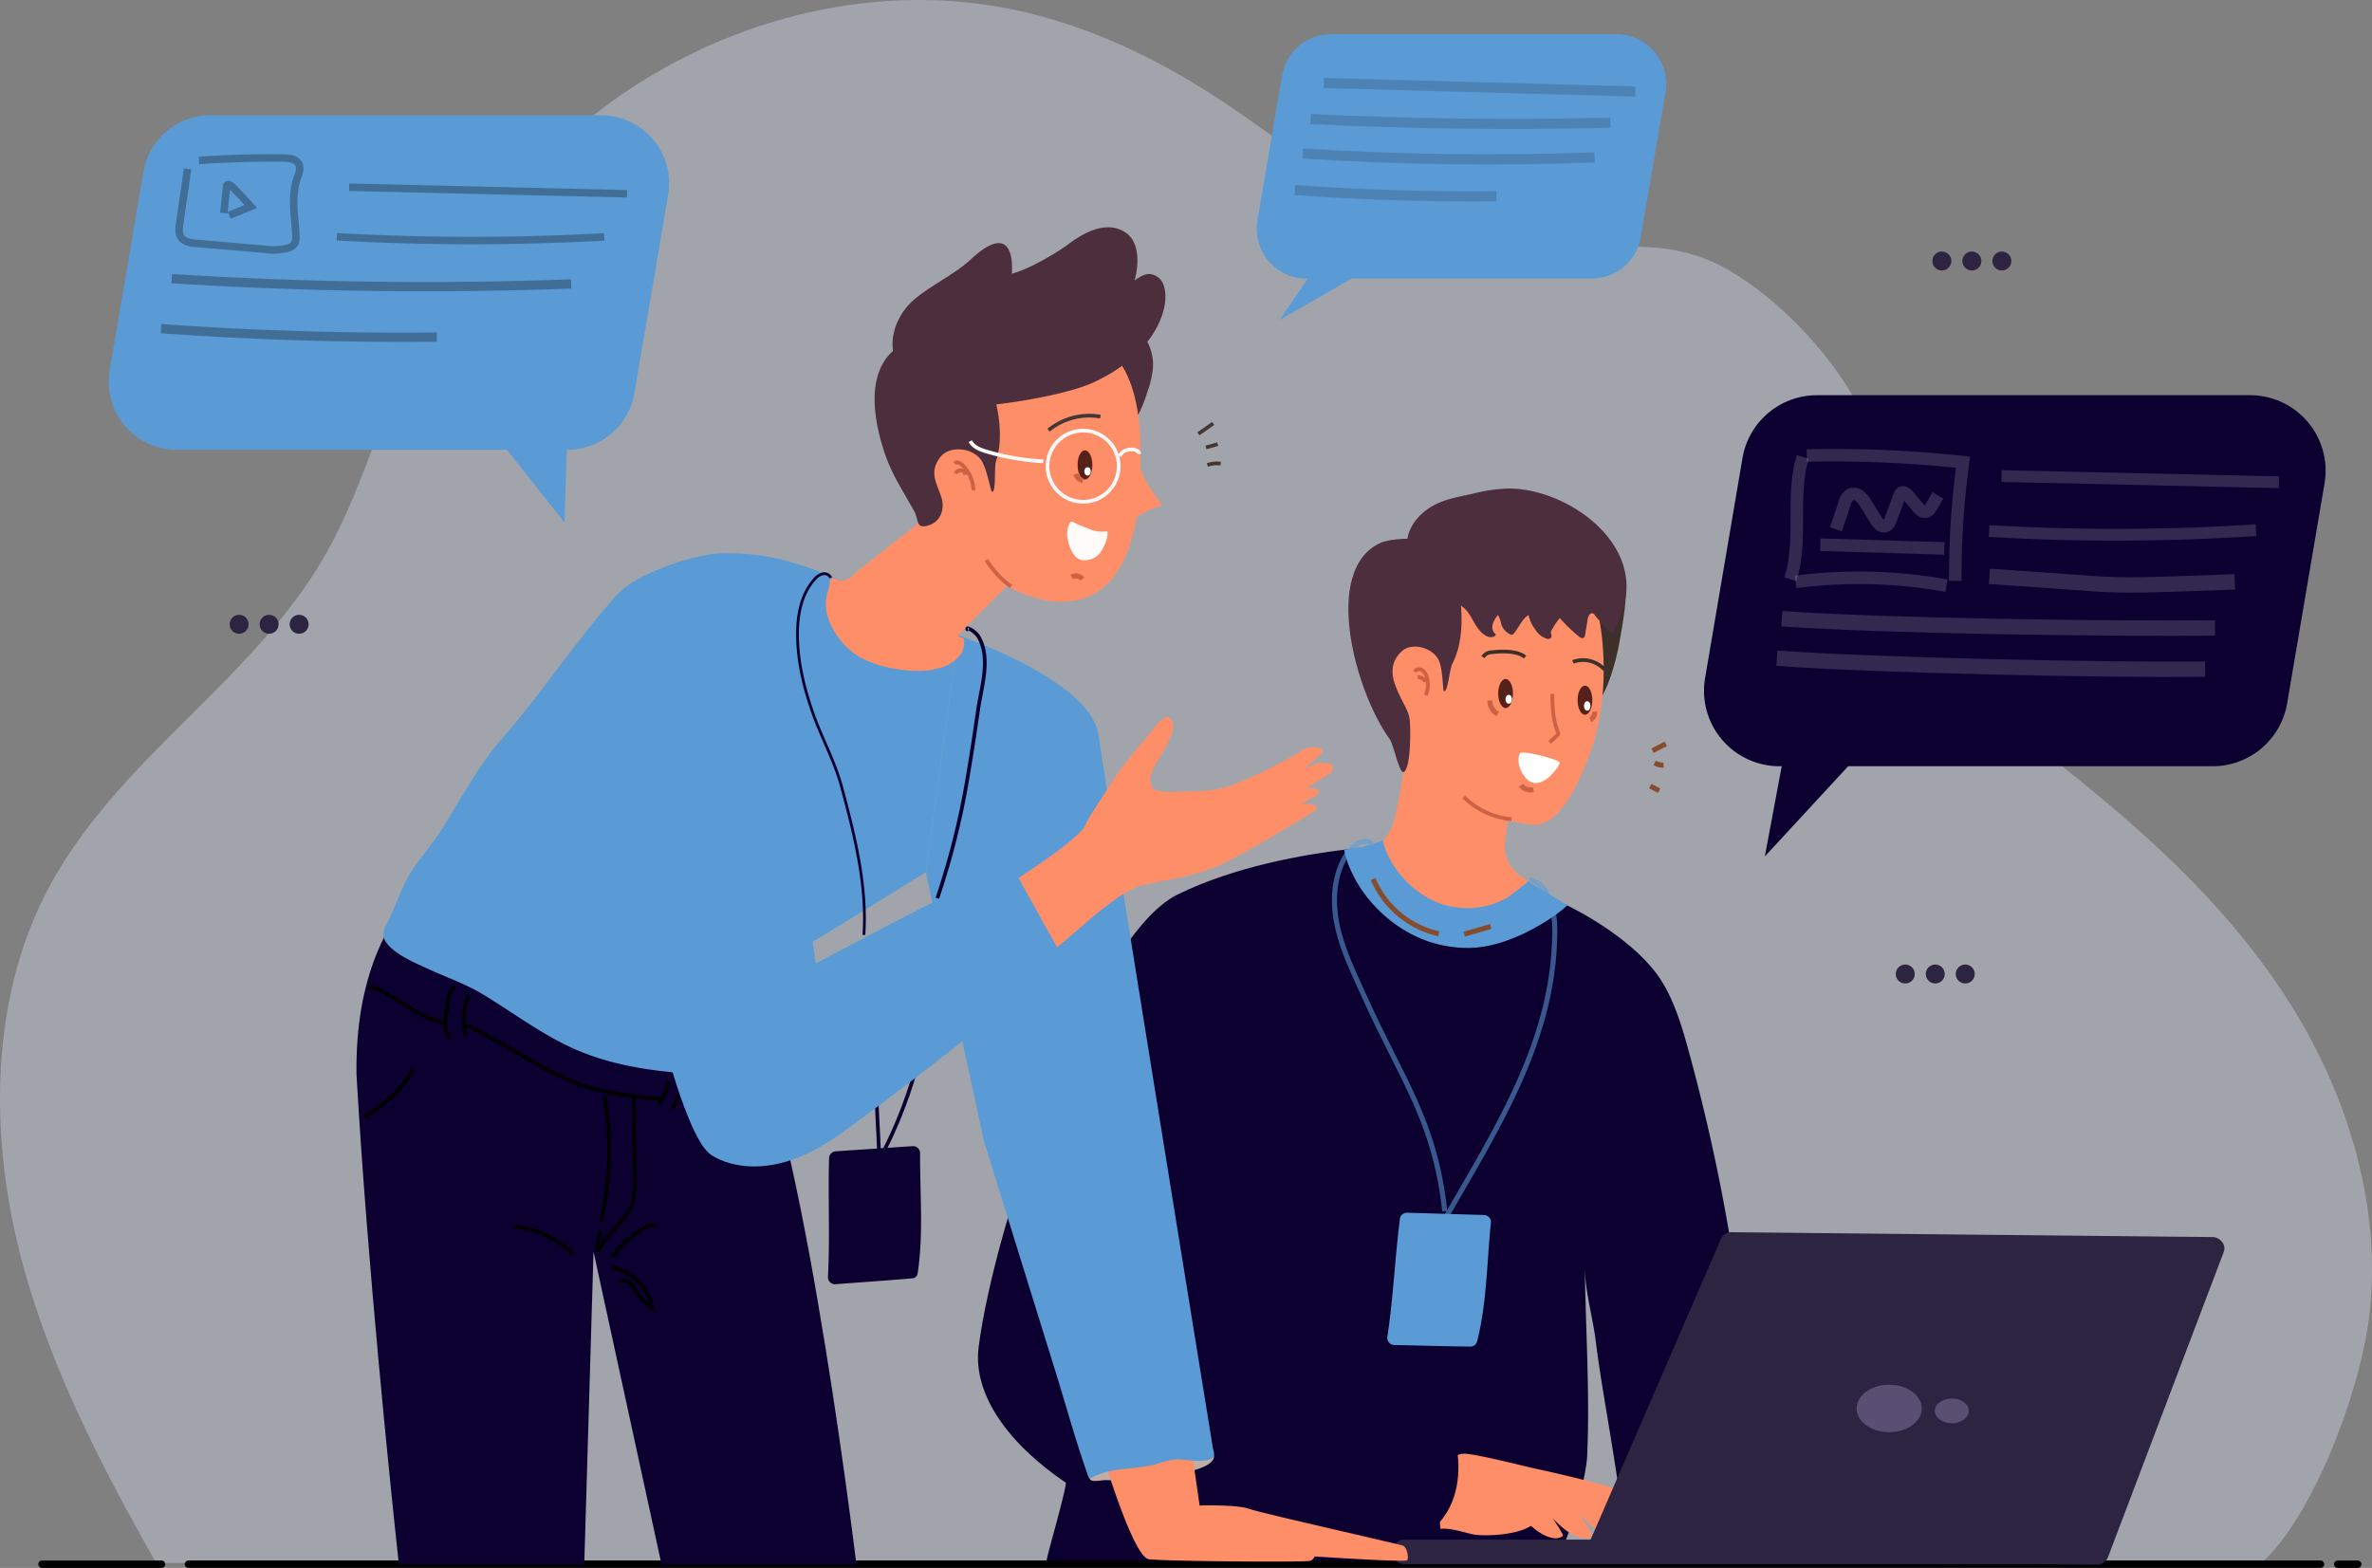 <svg xmlns="http://www.w3.org/2000/svg" width="702" height="464.137" viewBox="0 0 702 464.137"><rect x="0" y="0" width="702" height="464.137" fill="#808080" stroke="none"/><g transform="translate(-137 -6690)"><g transform="translate(-11556 3419)"><path d="M713.064,344.117c-17.021-27.061-40.339-48.621-64.547-68.025-20.284-16.275-42.662-33.032-51.028-59-4.574-14.156-4.442-29.806-9.582-43.721-6.853-18.551-28.077-41.027-46.147-49.128-27.66-12.4-61.089,6.4-89.82-3.261-11.864-3.992-15-11.619-23.175-19.626-8.753-8.576-19.274-16.031-29.383-22.9C379.552,64.971,357.6,54.142,333.958,49.433c-41.637-8.294-86.057,3.551-120.425,29.42-20.657,15.553-37.738,35.957-50.51,58.889-12.206,21.933-17.6,46.249-28.9,68.4-21.186,41.506-65.16,64.51-85.962,106.257-15.3,30.732-15.926,68.29-7.873,102.176s24.076,64.775,40.9,94.544c.078.137.154.256.228.37H109.2c106.025-.36,562.854-1.784,573.706.365h21.114c15.4-13.41,29.444-50.45,32.249-72.816C740.366,404.487,730.074,371.178,713.064,344.117Z" transform="translate(11657.83 3224.185)" fill="#cad3e0" opacity="0.45"></path><g transform="translate(12092.063 3415.613)"><path d="M423.659,273.713C419.8,279.755,409.745,286.8,402.6,286.7c-24.317-.449-32.317-17.012-34.942-23.046.495-.12,1.325-.22,1.914-.291,4.484-.645,9.054-5.075,10.395-10.077,1.725-6.5,3.84-19.207,3.59-27.29l30.754,17.023c-.048,2.333-.2,4.886-.426,7.461-.159,1.567-.313,3.1-.494,4.6-.171,1.431-.362,2.79-.538,4.051a11.039,11.039,0,0,0,4.867,10.715Z" transform="translate(-366.48 -154.916)" fill="#fe8e68"></path><path d="M416.543,215.31c-1.659,4.355-.957,9.3.728,13.647,1.191,3.073,3.838.361,7.135.415,5.1.085,9.085-5.222,12.174-19.3,1.957-10.328,2.454-15.568,2.063-16.56-1.407-3.57-6.049-5.489-9.878-5.824" transform="translate(-356.712 -162.721)" fill="#3d302a"></path><path d="M432.363,187.937c8.038,9.689,10.966,36.958,4.173,55.947-4.83,13.5-10.433,22.221-16.99,21.941-9.941-.425-29.212-8.59-35.493-15.423-11.3-12.294-8.012-36.385-5.678-51.563,2.121-13.788,8.568-31.68,25.894-28.274C415.662,172.8,425.146,179.239,432.363,187.937Z" transform="translate(-364.768 -166.297)" fill="#fe8e68"></path><path d="M385.671,197.311c1.788,2.132,4.927,2.6,7.516,3.024,3.477.562,5.205,1.749,7,4.909,1.148,2.021,2.29,4.234,4.34,5.332.964.516,2.428.589,2.9-.4a2.836,2.836,0,0,1-.994-2.946,7.005,7.005,0,0,1,1.594-2.855,9.9,9.9,0,0,1,.976,2.8,5.186,5.186,0,0,0,2.536,2.9,1.063,1.063,0,0,0,.6.15,1.177,1.177,0,0,0,.673-.491c1.269-1.514,2.506-4.408,4.265-5.329a10.518,10.518,0,0,0,2,4.323,6.129,6.129,0,0,0,3.409,2.7,1.163,1.163,0,0,0,1.278-.4c.271-.516-.153-1.04-.088-1.564a2.587,2.587,0,0,1,.547-1.129,18.791,18.791,0,0,1,2.083-3.046,48.381,48.381,0,0,0,5.612,5.427c.444.365,1.1.727,1.543.362a1.286,1.286,0,0,0,.348-.826l.742-4.588c.138-.858.643-1.978,1.484-1.759.408.106.656.507.876.866.282.46,5.218,5.675,5.323,5.269.769-2.959,2.351-5.658,3.119-8.618,4.949-19.071-17.156-34.4-34.049-34.479a48.776,48.776,0,0,0-10.917,1.577c-3.885.862-7.906,1.5-11.439,3.439-4.941,2.71-8.7,7.63-7.731,13.506" transform="translate(-363.747 -166.948)" fill="#4d2e3c"></path><path d="M396.743,189.748c2.451,2.779,3.107,6.688,3.332,10.386.341,5.569-.117,11.361-2.7,16.309-.734,1.407-1.272,8.378-2.406,7.993-.359-.122-.3-5.523-1.246-8.436-1.467-4.515-8.237-6.231-11.281-3.385-4.86,4.544-2.008,10.056-.4,13.485.969,2.068,2.5,4.395,2.753,6.588.331,2.808.423,13.02-1.407,15.414-1.529,2-3.158-7.66-4.533-9.563-10.245-14.168-20.072-50.25-2.572-58.065,2.659-1.187,10.876-1.807,13.363-.291" transform="translate(-366.68 -164.433)" fill="#4d2e3c"></path></g><path d="M476.684,461.092a22.817,22.817,0,0,0,3.088.346c5.63.184,11.07-1.057,16.578-2,4.842-.832,6.155-1.293,6.05-7.13a556.946,556.946,0,0,0-19.872-136.95c-1.868-6.812-3.9-13.67-7.472-19.761-6.1-10.385-20.12-19.36-30.862-24.395-1.519-.711-7.8,3.286-9.333,2.6-1.341-.608-2.52-1.537-3.869-2.128-3.946-1.726-6.591,1.883-9.9,3.381a12.258,12.258,0,0,1-5.492,1.181c-1.529-.065-2.913-.986-4.313-.262-6.286,3.248-21.891-20.878-21.891-20.878l-6.756,7.061-19.772,20.715-49.432,68.1s-8.968,55.809-15.135,92.389c-1.067,6.314-5.312,19.944-6.15,24.729.181-1.029,42.188-1.317,44.459-1.317h85.623c4.8,0,17.718,2.039,21.091-1.489,4.149-4.34,8.959-24.224,9.205-29.8.829-18.74-.453-37.339-.705-56.2.1,7.666,2.309,14.6,3.249,22.115,1.211,9.665,2.949,19.325,4.509,28.942,1.254,7.733,2.456,15.476,3.418,23.251.433,3.5-.124,5.583,2.84,6.952C468.34,461.688,473.774,460.6,476.684,461.092Z" transform="translate(11710.197 3266.625)" fill="#0c0030"></path><path d="M441.24,414.673c-2.29-.944-16.407-4.447-22.774-5.764-3.34-.691-18.451-4.61-21.954-4.61s-8.269,5.007-8.269,5.007l1.263,17.222c3.368-.337,7.882,1.414,10.307,1.752s10.644.379,15.7-2.155c.289-.146.549-.307.822-.461,2.034,1.8,4.589,3.562,7.41,3.7,0,0,2.209-.223,2-1.117a42.764,42.764,0,0,0-3.032-4.86c2.162,2.2,5.7,5.775,9.786,5.977,0,0,2.21-.223,2-1.117a61.357,61.357,0,0,0-3.951-6.215c.023.019.054.041.076.059,1.789,1.579,6.05,7.023,11.1,7.273,0,0,2.21-.223,2-1.117a24.259,24.259,0,0,0-1.939-3.218,29.26,29.26,0,0,0,4.784,2.981c5.455,2.694,8.555.648,8.555,0S443.531,415.616,441.24,414.673Z" transform="translate(11729.777 3297.031)" fill="#fe8e68"></path><path d="M403.012,461.189c-31.8,11.04-74.358.495-101.334-17.842-16.9-11.464-27.681-26.01-25.868-40.228,4.707-36.932,33.73-121.575,58.845-133.933,17.066-8.4,37.779-11.887,49.314-13.276,5.413-.658,8.8-.823,8.8-.823l-4.19,11.816L367.61,326.031c-.776,35.1-25.893,55.929-20.9,64.1,4.99,8.144,44.441,16.947,65.154,30.906C417.606,424.916,424.879,452.951,403.012,461.189Z" transform="translate(11706.826 3266.625)" fill="#0c0030"></path><path d="M431.693,272.717c-3.037,3.013-16.541,12.629-29.417,12.629a37.038,37.038,0,0,1-6.8-.634c-10.8-1.978-19.913-9.18-25.234-17.443a35.84,35.84,0,0,1-2.565-4.755,27.175,27.175,0,0,1-2.048-6.238c5.413-.658,10.592-2.024,11.439-2.989.917,6.309,8.709,17.7,20.5,19.843a24.583,24.583,0,0,0,4.213.424h.024a23.142,23.142,0,0,0,12.688-3.46c.023,0,5.649-4.433,5.673-4.458Z" transform="translate(11725.169 3266.259)" fill="#5a9bd5"></path><ellipse cx="2.184" cy="4.309" rx="2.184" ry="4.309" transform="translate(12136.399 3471.986)" fill="#56211a"></ellipse><ellipse cx="0.946" cy="1.317" rx="0.946" ry="1.317" transform="translate(12138.57 3476.679)" fill="#fff"></ellipse><ellipse cx="2.184" cy="4.309" rx="2.184" ry="4.309" transform="translate(12159.892 3473.962)" fill="#56211a"></ellipse><path d="M420.694,234.888c-.028.909-3.83,6.443-7.528,6-3.1-.37-5.819-6.184-4.186-8.832C409.854,231.134,420.72,233.979,420.694,234.888Z" transform="translate(11733.903 3261.896)" fill="#fff"></path><path d="M399.77,208.686a2.989,2.989,0,0,1,2.522-1.419c2.647-.372,7.788-.538,9.929,1.437" transform="translate(11732.127 3256.833)" fill="none" stroke="#3d302a" stroke-miterlimit="10" stroke-width="1.094"></path><path d="M421.877,209.675a8.586,8.586,0,0,1,9.346,2.272" transform="translate(11736.631 3257.26)" fill="none" stroke="#3d302a" stroke-miterlimit="10" stroke-width="1.094"></path><path d="M416.926,217.452c.079,3.821.179,7.745,1.647,11.273a.964.964,0,0,1,.111.583.921.921,0,0,1-.3.419l-2.213,2.074" transform="translate(11735.469 3258.957)" fill="none" stroke="#cc6144" stroke-miterlimit="10" stroke-width="1.126"></path><ellipse cx="0.946" cy="1.4" rx="0.946" ry="1.4" transform="translate(12161.789 3478.573)" fill="#fff"></ellipse><path d="M395.036,242.784a22.97,22.97,0,0,0,14.153,6.6" transform="translate(11731.162 3264.118)" fill="none" stroke="#cc6144" stroke-miterlimit="10" stroke-width="1.126"></path><path d="M374.319,254.385c-2.208-1.783-5.466.314-7.076,2.653-4.241,6.164-4.736,14.277-3.184,21.6s4.937,14.1,8,20.922c11.063,24.674,20.93,36.753,23.838,63.636" transform="translate(11724.686 3266.346)" fill="none" stroke="#5a9bd5" stroke-miterlimit="10" stroke-width="1.501" opacity="0.57"></path><path d="M416.152,263.04c5.891,1.5,7.53,9.031,7.528,15.111-.007,34.869-19.967,62.791-36.958,93.241" transform="translate(11729.468 3268.246)" fill="none" stroke="#5a9bd5" stroke-miterlimit="10" stroke-width="1.501" opacity="0.57"></path><path d="M404.837,345.711l-22.818-.677a2.14,2.14,0,0,0-2.085,2.084c-1.434,11.423-1.931,23.069-3.647,34.442a2.121,2.121,0,0,0,2.01,2.639c7.5.156,15.005.38,22.508.462a2.009,2.009,0,0,0,1-.24c.013-.006.024-.014.036-.02a1.81,1.81,0,0,0,.213-.132,1.918,1.918,0,0,0,.761-1.138c2.9-11.234,2.9-23.811,4.106-35.337A2.108,2.108,0,0,0,404.837,345.711Z" transform="translate(11727.335 3284.955)" fill="#5a9bd5"></path><path d="M372.767,262.992A27.643,27.643,0,0,0,392.2,279.185" transform="translate(11726.624 3268.236)" fill="none" stroke="#874c2e" stroke-miterlimit="10" stroke-width="1.501"></path><path d="M395.137,276.921l7.879-2.281" transform="translate(11731.183 3270.61)" fill="none" stroke="#874c2e" stroke-miterlimit="10" stroke-width="1.501"></path><path d="M382.975,212.143a1.546,1.546,0,0,1,2.09-.55,3.242,3.242,0,0,1,1.4,1.9,7.725,7.725,0,0,1-.217,5.554" transform="translate(11728.704 3257.724)" fill="none" stroke="#cc6144" stroke-miterlimit="10" stroke-width="1.126"></path><path d="M385.991,214.68a2.4,2.4,0,0,0-2.279-1.349" transform="translate(11728.854 3258.116)" fill="none" stroke="#cc6144" stroke-miterlimit="10" stroke-width="1.126"></path><path d="M409.133,239.9a3.256,3.256,0,0,0,3.632,1.246" transform="translate(11734.035 3263.53)" fill="none" stroke="#cc6144" stroke-miterlimit="10" stroke-width="1.501"></path><path d="M401.489,219.09a4.131,4.131,0,0,0,2.32,3.944" transform="translate(11732.475 3259.29)" fill="none" stroke="#cc6144" stroke-miterlimit="10" stroke-width="1.501"></path><path d="M425.3,224.015" transform="translate(11737.328 3260.294)" fill="none" stroke="#cc6144" stroke-miterlimit="10" stroke-width="1.501"></path><path d="M426.138,224.185a2.308,2.308,0,0,0,1.276-2.357" transform="translate(11737.5 3259.848)" fill="none" stroke="#cc6144" stroke-miterlimit="10" stroke-width="1.501"></path><path d="M441.442,231.751l3.934-2.01" transform="translate(11740.618 3261.461)" fill="none" stroke="#874c2e" stroke-miterlimit="10" stroke-width="1.501"></path><path d="M441.977,234.422a5.029,5.029,0,0,0,2.643.652" transform="translate(11740.728 3262.415)" fill="none" stroke="#874c2e" stroke-miterlimit="10" stroke-width="1.501"></path><path d="M440.9,240.128l2.618,1.348" transform="translate(11740.509 3263.577)" fill="none" stroke="#874c2e" stroke-miterlimit="10" stroke-width="1.501"></path><g transform="translate(11705.435 3734.038)"><path d="M81.5,431.47H712.483" transform="translate(-38.164 -431.47)" fill="none" stroke="#000" stroke-linecap="round" stroke-miterlimit="10" stroke-width="2.189"></path><line x1="35.36" transform="translate(0 0.005)" fill="none" stroke="#000" stroke-linecap="round" stroke-miterlimit="10" stroke-width="2.189"></line><line x1="5.928" transform="translate(679.422 0.005)" fill="none" stroke="#000" stroke-linecap="round" stroke-miterlimit="10" stroke-width="2.189"></line></g><g transform="translate(12105.509 3636.307)"><rect width="206.826" height="7.258" rx="2.909" transform="translate(0 90.457)" fill="#2d2442"></rect><path d="M610.377,351.723l-124.735-1.26-17.714-.179a2.815,2.815,0,0,0-2.487,1.426q-17.136,39.564-34.273,79.13l-4.891,11.293a3.259,3.259,0,0,0-.12.373v.006a3.225,3.225,0,0,0-.092.364,2.829,2.829,0,0,0,2.327,3.55,2.469,2.469,0,0,0,1.307.048l128.2,1,18.3.142a2.97,2.97,0,0,0,2.776-2.114q17.087-45.068,34.173-90.135C613.835,353.573,612.1,351.741,610.377,351.723Z" transform="translate(-368.038 -350.283)" fill="#2d2442" stroke="#2d2442" stroke-miterlimit="10" stroke-width="1.094"></path><ellipse cx="9.639" cy="7.025" rx="9.639" ry="7.025" transform="translate(136.963 44.606)" fill="#5a4f72"></ellipse><ellipse cx="5.029" cy="3.665" rx="5.029" ry="3.665" transform="translate(160.104 48.679)" fill="#5a4f72"></ellipse></g><path d="M322.574,412.078c6.151-.738,17.044-2.39,17.319-6.177-3.98-2.572-8.371-5.175-13.105-5.406-3.776-.185-7.441,1.207-10.9,2.743q-4.409,1.959-8.646,4.278c-1.158.633-4.188,2.9-4.237,4.477-.06,1.961,3.543.8,4.97.9A76.939,76.939,0,0,0,322.574,412.078Z" transform="translate(11712.409 3296.253)" fill="#c1ada4"></path><path d="M307.188,408.127s8.181,26.786,12.511,27.428,46.676.963,47.8.481a2.018,2.018,0,0,0,1.283-1.283s26.948,1.765,27.429,1.123,0-3.85-1.283-4.331-42.025-9.624-45.555-10.907-14.6-.962-14.6-.962l-2.246-15.559Z" transform="translate(11713.261 3296.994)" fill="#fe8e68"></path><path d="M317.378,128.833a14.737,14.737,0,0,1,3.9,10.665,27.442,27.442,0,0,1-1.481,6.775c-1.34,4.257-2.928,8.667-6.238,11.659a2.427,2.427,0,0,1-1.924.826l-3.982-12.265a44.519,44.519,0,0,1-1.637-5.972,20.473,20.473,0,0,1,.774-10.332,8.256,8.256,0,0,1,2.55-3.934C312.413,123.912,315.288,126.6,317.378,128.833Z" transform="translate(11712.954 3240.188)" fill="#4d2e3c"></path><path d="M250.761,316.482c-.246,4.878,1.328,19.479.329,24.26" transform="translate(11701.758 3279.136)" fill="none" stroke="#0c0030" stroke-miterlimit="10" stroke-width="1.094"></path><path d="M262.506,309.734c-2.572,9.311-7.5,21.92-12.843,29.968" transform="translate(11701.538 3277.761)" fill="none" stroke="#0c0030" stroke-miterlimit="10" stroke-width="1.094"></path><path d="M190.224,467.672l2.74-92.539,20.115,92.539h57.684c-3.834-30.785-20.84-159.457-38.61-170.364l-69.815-43.47s-40.4,10.538-39.519,68.933c3.227,56.248,10.1,122.441,12.528,144.9Z" transform="translate(11675.688 3266.371)" fill="#0c0030"></path><path d="M347.933,446.228c-1.5,2.269-9.122.563-11.377.782a38.463,38.463,0,0,0-5.888,1.471c-6.24,1.628-13.21.773-18.821,3.952a.749.749,0,0,1-.566.147c-.211-.065-.314-.3-.389-.507-3.584-9.923-6.384-20.276-9.521-30.388L287.227,376.1l-7.306-23.547L262.8,273.186l7.614-55.945,1.8-13.2.131-1s.37.131,1.055.368a155.392,155.392,0,0,1,15.293,6.441c10.868,5.309,23.435,13.266,25.147,22.276l.014.094c.905,6.315,1.921,12.616,2.913,18.917q2.64,16.769,5.329,33.53,3.337,20.859,6.7,41.712,3.5,21.731,7.008,43.46,3.131,19.389,6.271,38.778,2.239,13.831,4.482,27.662.619,3.826,1.241,7.652a6.127,6.127,0,0,1,.313,1.931A1.5,1.5,0,0,1,347.933,446.228Z" transform="translate(11704.215 3256.02)" fill="#5a9bd5"></path><path d="M299.534,207.161l-.131,1-1.8,13.2-7.614,55.945-37.267,22.96c-1.946,1.2-3.622,9.442-4.414,11.507-2.572,6.707-4.819,13.674-7.76,20.227-.6,1.343-1.142,5-2.479,5.818-2.687,1.643-13.611-.61-16.984-.827-12.489-.8-25.112-2.636-36.535-8.02-9.031-4.257-17.029-10.277-25.528-15.443-5.194-3.159-10.986-5.129-16.483-7.668-3.673-1.695-11.607-4.945-13.021-9.264-.409-1.247.223-2.571.825-3.737,2.624-5.084,4.37-11.208,7.469-15.928,2.858-4.35,6.378-8.275,9.164-12.734,5.608-8.969,10.558-18.444,17.564-26.447,11.923-13.623,21.942-29.189,34.226-42.774,5.453-6.033,22.447-11.777,30.575-12.106a67.7,67.7,0,0,1,20.825,2.662,94.033,94.033,0,0,1,13.055,4.781,75.344,75.344,0,0,1,8.325,4.334Z" transform="translate(11677.029 3251.9)" fill="#5a9bd5"></path><g transform="translate(11990.335 3483.289)"><path d="M282.172,273.366c3.924-2.414,22.26-14.116,23.9-18.346.762-1.962,4.923-8.005,8.515-13.674A115.279,115.279,0,0,1,323.464,230c2.332-2.418,5.7-8.41,7.733-6.438,2.534,2.456-1.423,8.6-3.653,12.365a15.492,15.492,0,0,0-2.051,4.337,4.573,4.573,0,0,0,.644,4.054c.5.717,3.928,1.059,5.078,1.01,8.66-.38,12.417.128,18.876-2.276s12.494-5.8,18.586-9.025c1.045-.553,1.678-1.685,4.035-1.9,1.176-.108,3.665.052,3.533,1.225-.1.914-7.379,6.6-8.129,7.129l-7.613,5.409a3.121,3.121,0,0,0-1.455,1.714,8.8,8.8,0,0,0,.159,1.918,4.575,4.575,0,0,1-1.562,2.99,52.969,52.969,0,0,1-4.378,4.182c-2.145,1.836-.394,3.4-2.729,5.015-2.575,1.777-9.25,3.582-11.888,5.253a40.7,40.7,0,0,1-6.555,3.609,50.85,50.85,0,0,1-8.689,2.2c-8.033,1.656-22.088,16.21-28.883,21.018" transform="translate(-282.172 -223.168)" fill="#fe8e68"></path><path d="M320.484,267.352s10.094-1.277,18.125-5.01,27.879-15.983,27.879-15.983a1.848,1.848,0,0,0,.065-1.182c-.211-.485-3.226-1.158-5.655-.1l-17.981,7.805" transform="translate(-274.365 -218.818)" fill="#fe8e68"></path><path d="M318.82,264.773s12.79-2.668,20.823-6.4,27.879-15.981,27.879-15.981a1.849,1.849,0,0,0,.064-1.182c-.211-.486-3.225-1.158-5.655-.1l-17.98,7.806" transform="translate(-274.704 -219.627)" fill="#fe8e68"></path><path d="M322.177,258.66s12.791-2.668,20.823-6.4,20.5-10.117,27.569-14.938a2.577,2.577,0,0,0,.376-2.226c-.212-.486-3.226-1.157-5.655-.1s-17.981,7.805-17.981,7.805" transform="translate(-274.02 -220.872)" fill="#fe8e68"></path></g><path d="M291.844,203.989s30.956,18.88,38.2-19.321c1.756-15.808,3.952-41.494-9.221-51.538s-43.47-11.2-44.129,18.607c1.153,8.562.823,9.221.823,9.221s-11.361-3.129-8.891,11.031c1.317,6.422,3.019,8.727,3.019,8.727L248.374,198.94c-2.139,1.674-3.932,4.466-6.9,3.12a4.093,4.093,0,0,0-.989-.391.886.886,0,0,0-.933.361,1.437,1.437,0,0,0-.107.661,13.94,13.94,0,0,1-.784,3.312c-1.171,4.206.043,8.142,2.257,11.768a21.242,21.242,0,0,0,7.7,7.465,31.5,31.5,0,0,0,9.819,3.22c4.282.775,8.826,1.074,13.066-.1a11.078,11.078,0,0,0,6.181-3.639,6.186,6.186,0,0,0,.891-1.277,7.62,7.62,0,0,0,.529-3.456.709.709,0,0,0-.117-.465.769.769,0,0,0-.467-.183c-1.889-.319-.644-1.307.148-2.133s1.573-1.631,2.367-2.44q2.5-2.55,5.029-5.066Q288.946,206.828,291.844,203.989Z" transform="translate(11699.204 3240.472)" fill="#fe8e68"></path><ellipse cx="2.184" cy="4.309" rx="2.184" ry="4.309" transform="translate(12011.917 3404.311)" fill="#56211a"></ellipse><path d="M308.314,149.313a19.065,19.065,0,0,0-15.342,4.021" transform="translate(11710.363 3245.012)" fill="none" stroke="#433735" stroke-miterlimit="10" stroke-width="1.094"></path><path d="M315.751,157.867c-.711,2.29,0,4.9.933,7.112a30.944,30.944,0,0,0,3.768,6.106l1.909,2.615a40.291,40.291,0,0,0-5.8,2.444c-1.121.579-2.328,1.364-2.551,2.6" transform="translate(11714.651 3246.815)" fill="#fe8e68"></path><path d="M304.856,177.552a9.365,9.365,0,0,0,4.167.441.449.449,0,0,1,.4.075.409.409,0,0,1,.078.255,8.377,8.377,0,0,1-1.079,3.96,9.732,9.732,0,0,1-1.4,2.4c-1.283,1.47-4.164,2.4-5.995,1.506a4.835,4.835,0,0,1-1.9-1.932c-1.284-2.133-2.19-5.742-1.1-8.148.73-1.608.918-1.014,2.334-.364,1.308.6,2.67,1.08,4,1.62C304.524,177.432,304.689,177.494,304.856,177.552Z" transform="translate(11711.295 3250.322)" fill="#fffbf9"></path><path d="M303.3,260.5c-22.584,10.486-57.742,29.419-57.742,29.419l-5.049-36.446-53.131.439s15.369,84.746,27.225,92.649c0,0,14.05,10.539,36.884-5.269,15.066-10.431,50.125-37.862,67.345-52.855Z" transform="translate(11688.847 3266.296)" fill="#5a9bd5"></path><path d="M241.083,189.107a2.1,2.1,0,0,0-2.457-1.151,4.858,4.858,0,0,0-2.409,1.662c-3.858,4.317-4.991,10.44-4.98,16.231.017,8.062,1.948,15.969,4.635,23.527,2.585,7.27,6.4,14.094,8.4,21.533,3.806,14.107,7.619,29.183,6.618,43.914" transform="translate(11697.783 3252.935)" fill="none" stroke="#0c0030" stroke-miterlimit="10" stroke-width="0.821"></path><path d="M274.643,201.685c-.179,0-.217-.325-.043-.37a6.3,6.3,0,0,1,3.777,3.578c2.835,6.233.246,14.061-.683,20.458-.908,6.257-1.826,12.514-2.893,18.746a228.076,228.076,0,0,1-9.181,37.124" transform="translate(11704.79 3255.668)" fill="none" stroke="#0c0030" stroke-miterlimit="10" stroke-width="1.094"></path><path d="M266,330.743a2.1,2.1,0,0,0-2.085-2.085l-22.777,1.528a2.133,2.133,0,0,0-2.085,2.085c-.33,11.692.293,23.518-.33,35.191a2.1,2.1,0,0,0,2.085,2.085c7.483-.567,14.973-1.069,22.449-1.711.06,0,.113-.023.171-.033a1.653,1.653,0,0,0,1.839-1.5C267.066,354.824,265.909,342.351,266,330.743Z" transform="translate(11699.309 3281.617)" fill="#0c0030"></path><path d="M264.646,161.368c-2.2.7-4.71,1.365-6.728.236a8.794,8.794,0,0,1-2.578-2.653,7.913,7.913,0,0,0-2.635-2.588" transform="translate(11702.158 3246.508)" fill="none" stroke="#594c4a" stroke-miterlimit="10" stroke-width="1.094"></path><circle cx="10.538" cy="10.538" r="10.538" transform="translate(12003.015 3398.466)" fill="none" stroke="#f9f9f9" stroke-miterlimit="10" stroke-width="1.094"></circle><path d="M310.385,159.335a3.782,3.782,0,0,1,3.327-1.986c1.055-.085,2.386.288,2.551,1.333" transform="translate(11713.913 3246.707)" fill="none" stroke="#f9f9f9" stroke-miterlimit="10" stroke-width="1.094"></path><path d="M264.056,154.546c5.381,3.876,39.03-.879,49.89-5.856,22.078-10.119,24.24-27.952,19.083-31.3a4.908,4.908,0,0,0-2.051-.816c-1.731-.209-3.327.866-4.737,1.889.555-2.016,2.56-10.8-2.8-14.288-7.194-4.678-16.253,3.233-17.727,4.219-10.266,6.87-15.812,8.044-15.812,8.044s1.809-17.324-12.378-4.015c-4.467,4.192-12.761,8.1-17.212,12.31-4.668,4.412-7.327,11.628-4.633,17.792" transform="translate(11702.545 3235.574)" fill="#4d2e3c"></path><path d="M280.728,138.607c3.076,2.505,4.455,6.517,5.344,10.384,1.336,5.821,1.872,12.019.017,17.7-.527,1.615.129,9.072-1.136,8.865-.4-.065-1.286-5.781-2.8-8.691-2.341-4.511-9.793-5.133-12.506-1.593-3.362,4.385-1.2,7.472.291,11.843,1.11,3.248.016,7.331-3.958,8.457-3.7,1.048-2.639-1.755-4.115-4.383-3.173-5.653-6.5-10.6-8.633-16.9-3.362-9.93-6.131-25,4.261-31.88,2.6-1.721,11.169-3.82,14.06-2.654" transform="translate(11701.646 3241.017)" fill="#4d2e3c"></path><ellipse cx="0.946" cy="1.235" rx="0.946" ry="1.235" transform="translate(12013.924 3409.306)" fill="#fff"></ellipse><path d="M273.721,155.3c.887,1.732,2.907,2.51,4.772,3.065a72.37,72.37,0,0,0,16.8,2.906" transform="translate(11706.44 3246.292)" fill="none" stroke="#f9f9f9" stroke-miterlimit="10" stroke-width="1.094"></path><path d="M277.681,184.515a26.9,26.9,0,0,0,7.286,7.823" transform="translate(11707.248 3252.245)" fill="none" stroke="#cc6144" stroke-miterlimit="10" stroke-width="1.126"></path><path d="M329.8,154.011l4.394-3.068" transform="translate(11717.868 3245.404)" fill="none" stroke="#433735" stroke-miterlimit="10" stroke-width="1.094"></path><path d="M331.655,157.016l3.483-.983" transform="translate(11718.246 3246.441)" fill="none" stroke="#433735" stroke-miterlimit="10" stroke-width="1.094"></path><path d="M332,161.256a8.577,8.577,0,0,1,3.956-.418" transform="translate(11718.317 3247.406)" fill="none" stroke="#433735" stroke-miterlimit="10" stroke-width="1.094"></path><path d="M147.613,289.789c-1.426.179-1.943,1.949-2.133,3.374l-.62,4.633c-.3,2.263-.48,4.905,1.178,6.474l.288-.39" transform="translate(11680.142 3273.697)" fill="none" stroke="#000" stroke-miterlimit="10" stroke-width="1.121"></path><path d="M150.445,291.605a22.17,22.17,0,0,0-.714,12.012" transform="translate(11681.07 3274.067)" fill="none" stroke="#000" stroke-miterlimit="10" stroke-width="1.121"></path><path d="M200.1,312.725a16.859,16.859,0,0,1-3.05,7.028" transform="translate(11690.818 3278.371)" fill="none" stroke="#000" stroke-miterlimit="10" stroke-width="1.121"></path><path d="M202.056,316.287a10.244,10.244,0,0,1-1.529,3.981" transform="translate(11691.525 3279.097)" fill="none" stroke="#000" stroke-miterlimit="10" stroke-width="1.121"></path><path d="M125.826,289.265c7.935,2.309,13.976,9.57,22.152,10.777" transform="translate(11676.304 3273.59)" fill="none" stroke="#000" stroke-miterlimit="10" stroke-width="1.121"></path><path d="M149.823,298.981c10.384,4.583,19.238,11.325,29.621,15.908,8.329,3.676,18.4,5.246,27.487,5.843" transform="translate(11681.194 3275.57)" fill="none" stroke="#000" stroke-miterlimit="10" stroke-width="1.121"></path><path d="M185.686,357.637a29.737,29.737,0,0,1,10.452-9.2c.825-.432,2.164-.622,2.4.278" transform="translate(11688.502 3285.575)" fill="none" stroke="#000" stroke-miterlimit="10" stroke-width="1.121"></path><path d="M179.04,356.6a30.06,30.06,0,0,0-17.351-8.246" transform="translate(11683.611 3285.632)" fill="none" stroke="#000" stroke-miterlimit="10" stroke-width="1.121"></path><path d="M185.51,358.446a15.245,15.245,0,0,1,12.044,11.987,16.592,16.592,0,0,1-4.892-4.967,9.4,9.4,0,0,0-1.791-2.4,2.336,2.336,0,0,0-2.773-.3" transform="translate(11688.466 3287.688)" fill="none" stroke="#000" stroke-miterlimit="10" stroke-width="1.121"></path><path d="M124.9,323.783c5.8-3.529,11.224-8.022,14.214-14.082" transform="translate(11676.113 3277.754)" fill="none" stroke="#000" stroke-miterlimit="10" stroke-width="1.121"></path><path d="M183.913,316.206a93.783,93.783,0,0,1-.969,37.31" transform="translate(11687.942 3279.08)" fill="none" stroke="#000" stroke-miterlimit="10" stroke-width="1.121"></path><path d="M183.013,349.4q-.722,3.041-1.164,6.139" transform="translate(11687.72 3285.844)" fill="none" stroke="#000" stroke-miterlimit="10" stroke-width="1.121"></path><path d="M192.777,316.752l.32,24.057a21.947,21.947,0,0,1-.643,6.9c-1.813,5.752-8,9.163-10.214,14.773" transform="translate(11687.799 3279.191)" fill="none" stroke="#000" stroke-miterlimit="10" stroke-width="1.121"></path><path d="M275.476,168.766a11.256,11.256,0,0,0-3.3-7.459c-.63-.622-1.753-1.139-2.3-.441" transform="translate(11705.658 3247.358)" fill="none" stroke="#cc6144" stroke-miterlimit="10" stroke-width="1.126"></path><path d="M273.009,163.793a1.483,1.483,0,0,0-2.866-.361" transform="translate(11705.712 3247.751)" fill="none" stroke="#cc6144" stroke-miterlimit="10" stroke-width="1.126"></path><path d="M299.68,163.384a2.636,2.636,0,0,0,2.037,1.937" transform="translate(11711.73 3247.939)" fill="none" stroke="#cc6144" stroke-miterlimit="10" stroke-width="1.501"></path><path d="M298.63,188.778a2.518,2.518,0,0,1,3.192.572" transform="translate(11711.517 3253.044)" fill="none" stroke="#cc6144" stroke-miterlimit="10" stroke-width="1.501"></path><path d="M615.728,144h-128.2a22.346,22.346,0,0,0-22.03,18.6l-11.073,65.141a22.346,22.346,0,0,0,22.03,26.091h.649l-4.992,26.7,24.658-26.7H604.655a22.346,22.346,0,0,0,22.029-18.6l11.074-65.141A22.345,22.345,0,0,0,615.728,144Z" transform="translate(11743.198 3243.989)" fill="#0c0030"></path><path d="M527.256,163.883l82.069,1.842" transform="translate(11758.104 3248.041)" fill="none" stroke="#fff" stroke-miterlimit="10" stroke-width="3.487" opacity="0.16"></path><path d="M524.187,177.445a636.56,636.56,0,0,0,79-.26" transform="translate(11757.479 3250.751)" fill="none" stroke="#fff" stroke-miterlimit="10" stroke-width="3.487" opacity="0.16"></path><path d="M524.266,188.56c43.649,2.759,28.926,3.216,72.633,1.615" transform="translate(11757.496 3253.069)" fill="none" stroke="#fff" stroke-miterlimit="10" stroke-width="4.555" opacity="0.16"></path><path d="M473.233,198.959c30.12,2.161,98.021,3.064,128.215,2.747" transform="translate(11747.097 3255.188)" fill="none" stroke="#fff" stroke-miterlimit="10" stroke-width="4.555" opacity="0.16"></path><path d="M472.018,208.678c30.12,2.161,96.558,3.55,126.753,3.235" transform="translate(11746.85 3257.168)" fill="none" stroke="#fff" stroke-miterlimit="10" stroke-width="4.555" opacity="0.16"></path><path d="M478.988,159.182c-3.525,11.662.091,24.621-3.645,36.216" transform="translate(11747.526 3247.082)" fill="none" stroke="#fff" stroke-miterlimit="10" stroke-width="3.718" opacity="0.16"></path><path d="M479.381,158.837a357.449,357.449,0,0,1,46.231,1.985,246.652,246.652,0,0,0-2.275,35.127" transform="translate(11748.35 3246.995)" fill="none" stroke="#fff" stroke-miterlimit="10" stroke-width="3.718" opacity="0.16"></path><path d="M476.646,190.12a144.325,144.325,0,0,1,44.63,1.126" transform="translate(11747.792 3253.138)" fill="none" stroke="#fff" stroke-miterlimit="10" stroke-width="3.718" opacity="0.16"></path><path d="M482.708,180.763l36.692,1.106" transform="translate(11749.027 3251.48)" fill="none" stroke="#fff" stroke-miterlimit="10" stroke-width="3.718" opacity="0.16"></path><path d="M486.539,178.843q1.28-3.832,2.559-7.663a4.082,4.082,0,0,1,1.79-2.647,2.735,2.735,0,0,1,2.712.48,8.052,8.052,0,0,1,1.8,2.246l2.926,4.724c.625,1.008,1.557,2.158,2.718,1.92.967-.2,1.454-1.26,1.795-2.187L505.3,169a1.731,1.731,0,0,1,.679-1c.685-.366,1.451.293,1.948.89l2.736,3.286c.621.748,1.419,1.567,2.382,1.443.881-.114,1.444-.969,1.888-1.739l1.777-3.089" transform="translate(11749.808 3248.857)" fill="none" stroke="#fff" stroke-miterlimit="10" stroke-width="3.718" opacity="0.16"></path><path d="M450.6,55.219H366.153a14.718,14.718,0,0,0-14.51,12.252l-7.295,42.907a14.719,14.719,0,0,0,14.512,17.185h.427l-8.455,12.3,21.409-12.3H443.3a14.718,14.718,0,0,0,14.51-12.252L465.108,72.4A14.718,14.718,0,0,0,450.6,55.219Z" transform="translate(11720.79 3225.897)" fill="#5a9bd5"></path><path d="M360.628,67.23l92.21,2.519" transform="translate(11724.15 3228.345)" fill="none" stroke="#000" stroke-miterlimit="10" stroke-width="3" opacity="0.16"></path><path d="M357.4,76.093q44.327,2.16,88.734,1.085" transform="translate(11723.492 3230.151)" fill="none" stroke="#000" stroke-miterlimit="10" stroke-width="3" opacity="0.16"></path><path d="M355.448,84.569q43.126,2.727,86.382,1.146" transform="translate(11723.096 3231.878)" fill="none" stroke="#000" stroke-miterlimit="10" stroke-width="3" opacity="0.16"></path><path d="M353.538,93.553q29.757,2.136,59.624,1.824" transform="translate(11722.705 3233.709)" fill="none" stroke="#000" stroke-miterlimit="10" stroke-width="3" opacity="0.16"></path><g transform="translate(11725.167 3305.129)"><path d="M207.618,75.167H92.029a20.147,20.147,0,0,0-19.862,16.77l-9.984,58.732a20.146,20.146,0,0,0,19.861,23.524h97.7l17.042,21.477.689-21.477h.155a20.146,20.146,0,0,0,19.862-16.771L227.48,98.69A20.147,20.147,0,0,0,207.618,75.167Z" transform="translate(-61.892 -75.167)" fill="#5a9bd5"></path><path d="M121,92.859,203.239,94.8" transform="translate(-49.846 -71.562)" fill="#5a9bd5" stroke="#000" stroke-miterlimit="10" stroke-width="2.21" opacity="0.29"></path><path d="M117.975,105.038a708.437,708.437,0,0,0,79.157.037" transform="translate(-50.463 -69.08)" fill="#5a9bd5" stroke="#000" stroke-miterlimit="10" stroke-width="2.21" opacity="0.29"></path><path d="M77.375,115.342q59.033,3.732,118.241,1.567" transform="translate(-58.737 -66.98)" fill="#5a9bd5" stroke="#000" stroke-miterlimit="10" stroke-width="2.738" opacity="0.29"></path><path d="M74.76,127.64q40.734,2.922,81.616,2.5" transform="translate(-59.269 -64.474)" fill="#5a9bd5" stroke="#000" stroke-miterlimit="10" stroke-width="2.738" opacity="0.29"></path><path d="M81.712,88.9,79.375,105.06c-.2,1.413-.373,2.985.453,4.151.943,1.329,2.777,1.585,4.4,1.726l20.221,1.749a17.234,17.234,0,0,0,7.066-.368,3.3,3.3,0,0,0,1.95-1.418,3.873,3.873,0,0,0,.289-1.936c-.177-5.761-1.542-11.719.358-17.16.49-1.4,1.187-2.954.54-4.29-.761-1.57-2.857-1.818-4.6-1.838q-12.493-.144-24.971.723" transform="translate(-58.363 -73.03)" fill="#5a9bd5" stroke="#000" stroke-miterlimit="10" stroke-width="2.21" opacity="0.29"></path><path d="M90.187,100.626l.881-8.194c.33-.5,1.1-.1,1.519.317q2.9,2.869,5.6,5.935L91.8,101.292" transform="translate(-56.126 -71.696)" fill="#5a9bd5" stroke="#000" stroke-miterlimit="10" stroke-width="2.21" opacity="0.29"></path></g><g transform="translate(11760.959 3345.455)"><g transform="translate(493.097 211.062)"><circle cx="2.809" cy="2.809" r="2.809" fill="#2d2442"></circle><circle cx="2.809" cy="2.809" r="2.809" transform="translate(8.878)" fill="#2d2442"></circle><circle cx="2.809" cy="2.809" r="2.809" transform="translate(17.756)" fill="#2d2442"></circle></g><g transform="translate(503.931 0)"><circle cx="2.809" cy="2.809" r="2.809" fill="#2d2442"></circle><circle cx="2.809" cy="2.809" r="2.809" transform="translate(8.878)" fill="#2d2442"></circle><circle cx="2.809" cy="2.809" r="2.809" transform="translate(17.756)" fill="#2d2442"></circle></g><g transform="translate(0 107.537)"><circle cx="2.809" cy="2.809" r="2.809" fill="#2d2442"></circle><circle cx="2.809" cy="2.809" r="2.809" transform="translate(8.878)" fill="#2d2442"></circle><circle cx="2.809" cy="2.809" r="2.809" transform="translate(17.756)" fill="#2d2442"></circle></g></g></g></g></svg>